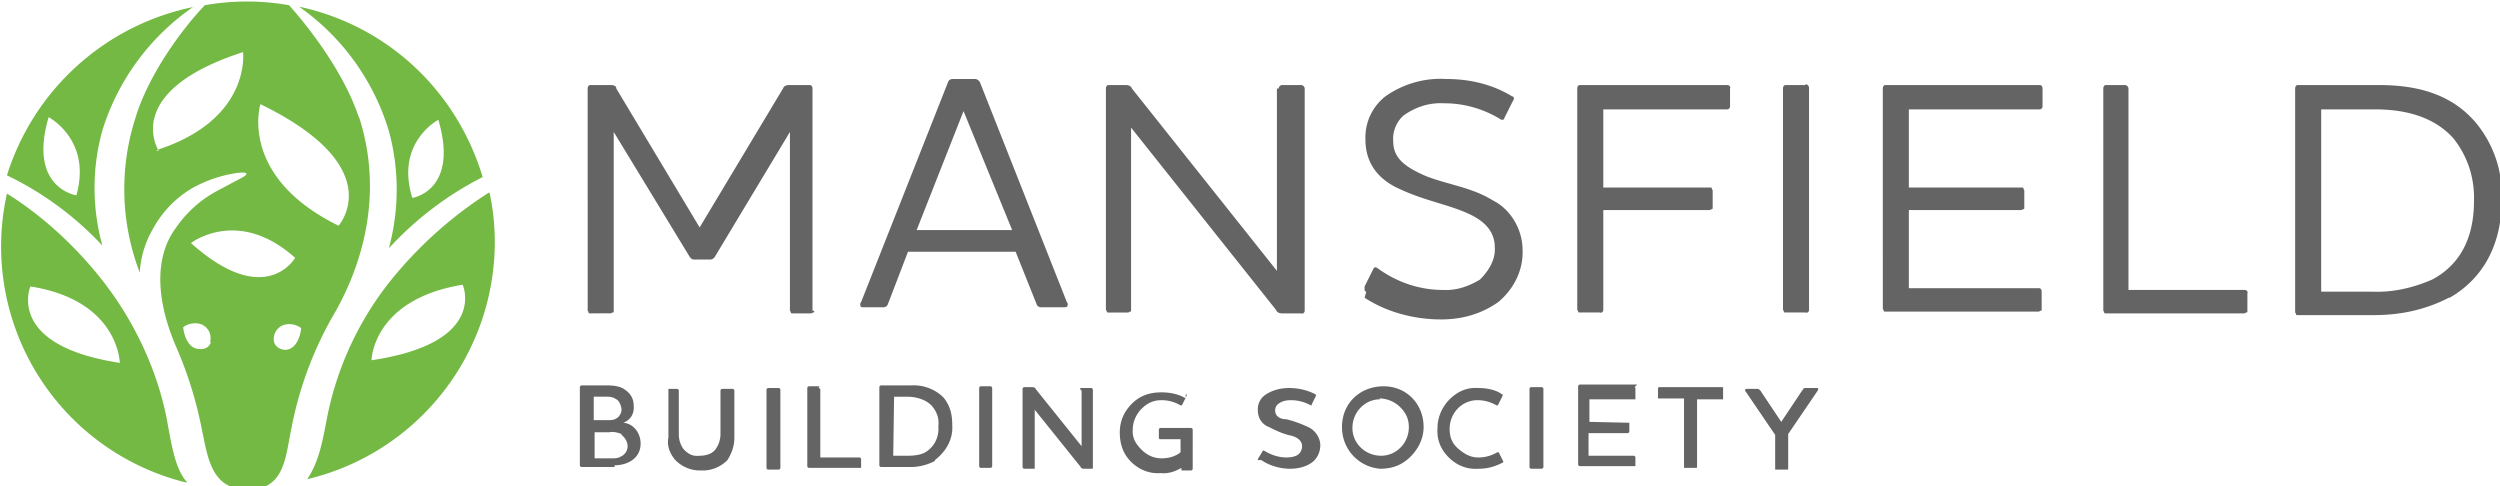 <svg xmlns="http://www.w3.org/2000/svg" width="288" height="56"><g fill="#636463" fill-rule="evenodd"><path d="M93.8 35.8c0 .1 0 .2-.1.2s-.2.1-.2.1h-2.2c-.1 0-.2 0-.2-.1s-.1-.2-.1-.2V15.2l-8.6 14.3c-.1.2-.3.4-.6.4H80c-.3 0-.4-.1-.6-.4l-8.7-14.3v20.6c0 .1 0 .2-.1.2s-.2.1-.2.1H68c-.1 0-.2 0-.2-.1s-.1-.2-.1-.2V10.2c0-.2.1-.4.3-.4h2.4c.3 0 .6.1.6.4l9.6 16 9.6-16c.1-.3.4-.4.7-.4h2.4c.2 0 .3.2.3.4v25.6m17.4-23l-5.4 13.7h11zM102.3 35c-.1.3-.3.4-.6.4h-2.3c-.2 0-.3-.1-.3-.3 0-.1 0-.2.1-.3l10-25.3c.1-.3.3-.4.6-.4h2.5c.3 0 .5.2.6.4l10 25.3c.1.1.1.2.1.3 0 .2-.1.3-.4.3H120c-.3 0-.5-.1-.6-.4l-2.4-6h-12.4zm45-24.8c0-.2.2-.4.4-.4h2.2c.2 0 .4.2.4.4v25.6c0 .2-.2.4-.4.3h-2.2c-.3 0-.6-.1-.7-.4l-16.7-21v21c0 .1 0 .2-.1.2s-.2.1-.2.1h-2.3c-.1 0-.2 0-.2-.1s-.1-.2-.1-.2V10.2c0-.2.1-.4.3-.4h2c.3 0 .6.1.7.4l16.7 21v-21m10.3 23.4c-.1 0-.2-.1-.2-.2V33l1-2c.1-.2.2-.3.5-.1 2.2 1.6 4.8 2.5 7.5 2.5 1.5.1 3-.4 4.3-1.2 1-1 1.8-2.3 1.7-3.7 0-2-1.4-3.2-3.3-4-2.3-1-4.8-1.4-7.6-2.7-2.3-1-4-2.8-4-5.7a6 6 0 0 1 2.3-5 11 11 0 0 1 7-2c2.7 0 5.3.6 7.6 2 .1 0 .2.1.2.2s0 .2-.1.3l-1 2c0 .1-.1.2-.2.2s-.2 0-.3-.1c-2-1.2-4.2-1.8-6.4-1.8-1.7-.1-3.3.4-4.7 1.4-.8.7-1.3 1.8-1.2 3 0 2 1.5 3 3.8 4 2.6 1 5.3 1.3 7.7 2.8 2 1 3.4 3.3 3.4 5.7.1 2.3-1 4.5-2.8 6-2 1.4-4.2 2-6.6 2-3 0-6.2-.8-8.8-2.5m27.5 1.4c0 .2-.2.4-.4.3H182c-.1 0-.2 0-.2-.1s-.1-.2-.1-.2V10.2c0-.2.1-.4.3-.4h17c.2 0 .4.2.3.4v2c0 .1 0 .2-.1.3s-.2.1-.3.1h-14.2v9H197c.1 0 .2 0 .2.1s.1.2.1.2v2c0 .1 0 .2-.1.2s-.2.1-.2.1h-12.3v11.5m23.3-26c.2 0 .4.2.4.4v25.6c0 .2-.2.4-.4.3h-2.3c-.1 0-.2 0-.2-.1s-.1-.2-.1-.2V10.2c0-.2.1-.4.3-.4h2.3m27 0c.2 0 .3.2.3.4v2c0 .1 0 .2-.1.3s-.2.1-.3.1h-15v9h13c.1 0 .2 0 .2.1s.1.2.1.2v2c0 .1 0 .2-.1.2s-.2.1-.2.1h-13v9h15c.2 0 .3.2.3.4v2c0 .1 0 .2-.1.2s-.2.1-.2.1h-17.7c-.1 0-.2 0-.2-.1s-.1-.2-.1-.2V10.2c0-.2.1-.4.3-.4H235m9.8 0c.2 0 .4.2.4.4v23.2h13.4c.2 0 .4.2.3.4v2c0 .1 0 .2-.1.2s-.2.1-.2.1h-16c-.1 0-.2 0-.2-.1s-.1-.2-.1-.2V10.2c0-.2.1-.4.3-.4h2.4"/><path d="M267.4 33.6h5.8c2.4.1 4.7-.4 7-1.4 3.2-1.7 4.8-4.8 4.8-9 .1-2.6-.7-5.2-2.4-7.3-2-2.2-5-3.3-9-3.3h-6.2zm14.7.7c-2.7 1.4-5.6 2-8.6 2h-8.8c-.1 0-.2 0-.2-.1s-.1-.2-.1-.2V10.2c0-.2.1-.4.3-.4h9.4c4.3 0 8.2 1 11 4.2a13 13 0 0 1 3.1 9c0 5-2 9-6 11.3zM71.6 50c-.5-.2-1-.3-1.4-.2h-1.7v3h2c.3 0 .7 0 1-.2.5-.2.8-.7.8-1.2s-.3-1-.7-1.3zm-.6-4c-.3-.2-.6-.3-1-.3h-1.6v2.7H70c.4 0 .7 0 1-.2.4-.2.6-.7.6-1s-.2-1-.6-1.2zm-.2 7.8H67c-.1 0-.2-.1-.2-.2v-9c0-.1.1-.2.2-.2h3c.7 0 1.5.1 2 .5.6.4 1 1 1 1.8.1 1-.4 1.7-1.2 2 1.2.1 2 1.2 2 2.4 0 1.7-1.5 2.5-3 2.5zM83 45c0-.1.1-.2.2-.2h1.2c.1 0 .2.1.2.2v5.4c0 1-.3 1.8-.8 2.6a4 4 0 0 1-3 1.2 4 4 0 0 1-3-1.2c-.6-.7-1-1.6-.8-2.6v-5.6h1c.1 0 .2.1.2.2v5c0 .7.2 1.3.6 1.8.5.5 1 .8 1.8.7.7 0 1.4-.2 1.8-.7a3 3 0 0 0 .6-1.8v-5m6.7-.3c.1 0 .2.1.2.2v9c0 .1-.1.2-.2.2h-1.2c-.1 0-.2-.1-.2-.2v-9c0-.1.1-.2.2-.2h1.2m4.6 0c.1 0 .2.1.2.2v7.8H99c.1 0 .2.1.2.2v1h-6c-.1 0-.2-.1-.2-.2v-9c0-.1.1-.2.2-.2h1.2m8.5 8h1.7c.7 0 1.5-.1 2-.4 1-.6 1.6-1.7 1.5-3 .1-1-.2-1.7-.8-2.4-.7-.7-1.8-1-2.8-1H103zm4.8.6a6 6 0 0 1-3 .7h-3.2c-.1 0-.2-.1-.2-.2v-9c0-.1.1-.2.2-.2h3.4c1.4-.1 2.8.4 3.8 1.4.8 1 1 2 1 3.2.1 1.6-.7 3-2 4zm6.4-8.6c.1 0 .2.1.2.2v9c0 .1-.1.2-.2.2H113c-.1 0-.2-.1-.2-.2v-9c0-.1.1-.2.2-.2h1.2m10.2.3h0l.1-.1h1.2c.1 0 .2.1.2.2v9s0 .1-.1.1h-1c-.1 0-.3-.1-.3-.2l-5.3-6.6V54h-1.2c-.1 0-.2-.1-.2-.2v-9c0-.1.1-.2.2-.2h1c.1 0 .3.1.3.2l5.3 6.6V45m12 .4s.1 0 .1.1v.1l-.5 1c0 .1-.1.1-.2.1-.7-.4-1.4-.6-2.2-.6-1 0-1.7.4-2.3 1s-1 1.5-1 2.3c-.1 1 .3 1.7 1 2.4s1.5 1 2.3 1 1.6-.2 2.2-.7v-1.5h-2.4l-.1-.1v-1c0-.1.1-.2.2-.2h3.5c.1 0 .2.1.2.2V54c0 .1-.1.2-.2.2h-1-.1v-.3c-.7.4-1.5.7-2.4.6-1.3.1-2.5-.4-3.4-1.3s-1.3-2-1.3-3.4c0-1.3.5-2.4 1.4-3.3s2-1.3 3.4-1.3c1 0 2 .2 2.8.7M145 53h-.1v-.1l.6-1h.1c.8.5 1.7.8 2.6.8.5 0 1-.1 1.3-.3s.5-.6.5-1c0-.6-.5-1-1.2-1.2-1-.2-1.8-.6-2.6-1-.8-.3-1.3-1-1.3-2a2 2 0 0 1 1-1.8c.8-.5 1.7-.7 2.6-.7 1 0 2 .2 3 .7l.1.1v.1l-.5 1v.1h-.1c-.7-.4-1.5-.6-2.3-.6-.5 0-1 .1-1.4.4-.3.2-.4.5-.4.8 0 .6.5 1 1.3 1a13 13 0 0 1 2.7 1c.7.4 1.2 1.2 1.2 2s-.4 1.6-1 2c-.7.5-1.6.7-2.5.7-1 0-2.3-.3-3.3-1M159 46c-1.8 0-3.2 1.5-3.2 3.3s1.5 3.2 3.3 3.2 3.2-1.5 3.2-3.3c0-1-.4-1.7-1-2.3s-1.5-1-2.4-1zm0 8c-2.5-.2-4.5-2.3-4.4-5s2.2-4.5 4.8-4.5 4.6 2 4.6 4.7c0 1.3-.6 2.5-1.5 3.4s-2 1.4-3.5 1.4zm6.6-4.7c0-1.2.5-2.4 1.4-3.3s2-1.4 3.3-1.3c1 0 2 .2 2.7.7 0 0 .1 0 .1.1v.1l-.5 1c0 .1-.1.1-.2.1-.7-.4-1.4-.6-2.2-.6-1.8 0-3.2 1.5-3.2 3.3 0 1 .3 1.7 1 2.3s1.4 1 2.3 1c.8 0 1.5-.2 2.2-.6h.1s.1 0 .1.1l.5 1-.1.1c-1 .5-1.8.7-2.8.7-1.3.1-2.5-.4-3.4-1.3s-1.4-2-1.3-3.4m12-4.7c.1 0 .2.1.2.2v9c0 .1-.1.2-.2.2h-1.2c-.1 0-.2-.1-.2-.2v-9c0-.1.1-.2.2-.2h1.2m10.7 0s.1 0 .1.1V46h-5.3v2.6l4.6.1v1c0 .1-.1.2-.2.2H183v2.6h5.2c.1 0 .2.1.2.2v1H182c-.1 0-.2-.1-.2-.2v-9c0-.1.1-.2.2-.2h6.6m9.8.3s.1 0 .1.1V46h-3v7.8s0 .1-.1.1H194v-8h-3v-1.2l.1-.1h7.3m9.3.3c0-.1.1-.2.3-.2h1.3c.2 0 .2.1.1.3l-3.4 5V54s0 .1-.1.1h-1.4v-4l-3.4-5c-.1-.1-.1-.3.1-.3h1.3c.1 0 .2.1.3.2l2.4 3.6 2.4-3.6"/></g><path d="M8.8 22.5s-5.6-.8-3.2-9c0 0 5 2.6 3.2 9zM22.3.8A28.5 28.5 0 0 0 .8 20.2a36.8 36.8 0 0 1 11 8.1 24.8 24.8 0 0 1 0-13.3A27 27 0 0 1 22.4.7zm25.2 22c-2-6.4 3-9 3-9 2.4 8.2-3 9-3 9zm-13-22a27 27 0 0 1 10.3 14.3c1.2 4.4 1.2 9 0 13.5a38 38 0 0 1 10.8-8.2c-3-10-11-17.4-21-19.6zM3.5 33c10.2 1.6 10.3 8.8 10.3 8.8C.6 39.8 3.5 33 3.5 33zm18 22.5c-1.3-1.5-1.7-4-2.3-7.3-1.2-6-4-11.7-7.8-16.4-3-3.7-6.6-7-10.6-9.5a28 28 0 0 0 20.7 33.3zm21.3-14s.1-7 10.5-8.7c0 0 3 6.7-10.5 8.7zm13.5-19.3a47 47 0 0 0-10.7 9.4A36.6 36.6 0 0 0 37.7 48c-.6 3.2-1 5.2-2.3 7.2A28.1 28.1 0 0 0 57 28.1a27.3 27.3 0 0 0-.6-5.9zM39 26c-11.6-5.7-9-14-9-14 15 7.3 9 14 9 14zm-6 14.3s-1 .1-1.4-.8a1.7 1.7 0 0 1 1.2-2.1 2.3 2.3 0 0 1 1.9.4s-.2 2.4-1.8 2.5zM22 28s5.4-4.2 12 1.7c0 0-3.4 6-12-1.7zm2.3 11.4c-.3 1-1.4.8-1.4.8-1.6-.1-1.8-2.5-1.8-2.5a2.3 2.3 0 0 1 1.9-.4 1.7 1.7 0 0 1 1.2 2.1zm-6-22S13.8 10.6 28 6c0 0 1 7.8-10 11.3zm23-4c-1.7-5-5.5-10-8-12.8a27.9 27.9 0 0 0-9.7 0c-2.6 2.7-6.5 8-8 13a26.8 26.8 0 0 0 .5 17.8 11.3 11.3 0 0 1 1.5-5 12.2 12.2 0 0 1 4.5-4.7 15 15 0 0 1 5.4-1.8c1.2-.1 1 .2.5.5L25 22a13.4 13.4 0 0 0-4.7 4.2c-2.7 3.6-2.2 8.8.1 14a45.2 45.2 0 0 1 2.8 9c.7 3.2 1 7 5 7.2h.7c4-.2 4-4 4.7-7.2a41.9 41.9 0 0 1 5.1-13.4c4-7.2 5-15 2.7-22.2z" fill-rule="evenodd" fill="#73b943"/></svg>